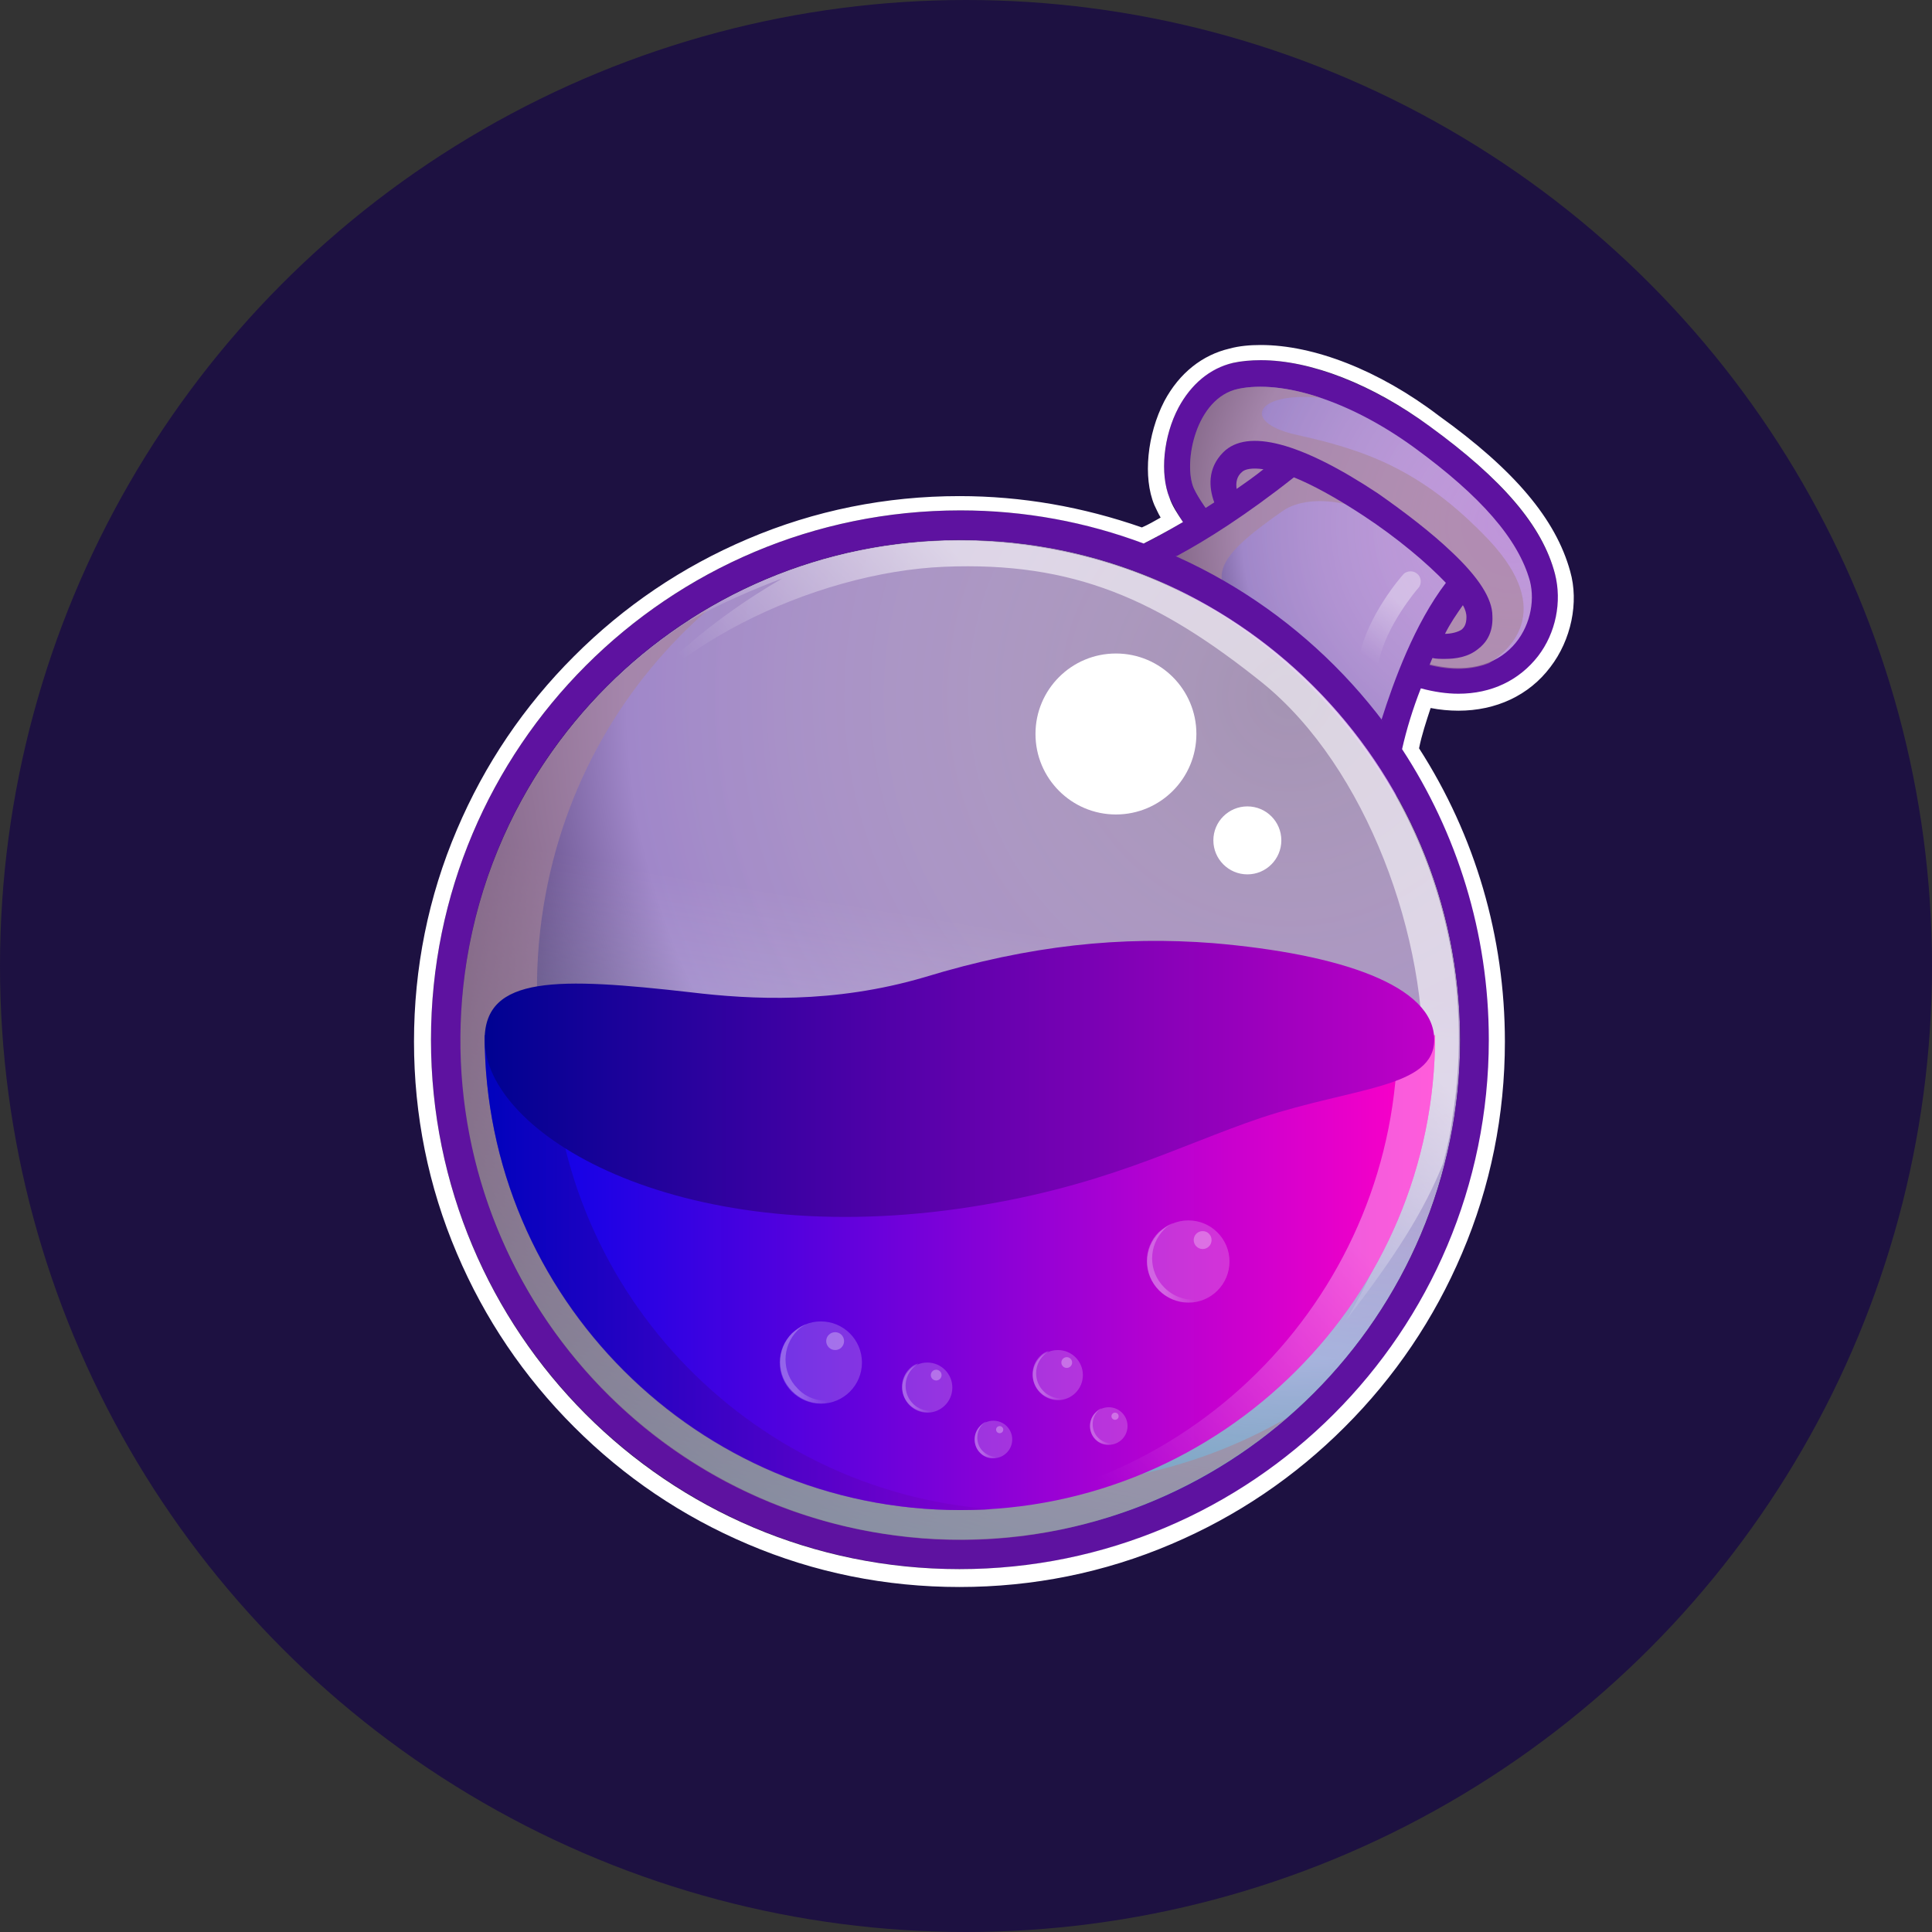 <svg width="28" height="28" viewBox="0 0 28 28" fill="none" xmlns="http://www.w3.org/2000/svg">
<rect x="0" y="0" width="28" height="28" fill="#333333" stroke="none"/>
<circle cx="14" cy="14" r="14" fill="#1D1141"/>
<path d="M22.536 8.317C22.354 7.631 21.771 6.944 20.721 6.179C19.879 5.57 18.985 5.22 18.272 5.22C18.13 5.22 18 5.233 17.87 5.259C17.546 5.324 17.261 5.557 17.08 5.907C16.86 6.322 16.808 6.879 16.95 7.216C17.002 7.32 17.067 7.449 17.145 7.566C16.458 7.98 16.069 8.097 16.017 8.11C17.806 8.706 19.296 9.95 20.229 11.57L20.242 11.415C20.281 10.987 20.41 10.495 20.592 9.989C20.773 10.041 20.955 10.067 21.136 10.067C21.616 10.067 22.03 9.872 22.289 9.523C22.549 9.173 22.652 8.706 22.536 8.317Z" fill="#5E12A0"/>
<path d="M20.67 9.614C21.849 9.938 22.328 9.03 22.173 8.421C22.004 7.812 21.46 7.19 20.501 6.49C19.542 5.791 18.57 5.506 17.948 5.635C17.326 5.765 17.145 6.711 17.3 7.074C17.365 7.216 17.508 7.424 17.702 7.657C17.456 7.825 17.223 7.955 17.028 8.071C18.22 8.603 19.257 9.432 20.035 10.469C20.125 10.119 20.255 9.808 20.372 9.536C20.462 9.549 20.566 9.575 20.67 9.614Z" fill="url(#paint0_radial_7352_4297)"/>
<path d="M13.918 22.313C17.919 22.313 21.162 19.07 21.162 15.069C21.162 11.069 17.919 7.825 13.918 7.825C9.917 7.825 6.674 11.069 6.674 15.069C6.674 19.07 9.917 22.313 13.918 22.313Z" fill="url(#paint1_radial_7352_4297)"/>
<path opacity="0.6" d="M21.577 7.825C20.592 6.788 19.762 6.516 18.765 6.296C17.987 6.114 18.194 5.674 19.14 5.765C18.687 5.609 18.259 5.57 17.948 5.635C17.326 5.765 17.145 6.711 17.3 7.073C17.365 7.216 17.508 7.423 17.702 7.657C17.352 7.89 17.054 8.058 16.808 8.188C16.924 8.24 17.067 8.305 17.235 8.395C17.676 8.628 18.155 9.017 18.155 9.017C17.43 8.395 17.585 8.11 18.583 7.41C18.894 7.19 19.464 7.216 19.996 7.488C20.527 7.76 21.149 8.447 21.149 8.447L20.553 9.587C20.592 9.6 20.631 9.613 20.67 9.626C21.045 9.73 21.343 9.704 21.577 9.613C21.849 9.445 22.562 8.875 21.577 7.825Z" fill="#A98698"/>
<path d="M18.752 6.918C19.011 7.022 19.348 7.203 19.762 7.475C20.255 7.799 20.683 8.162 20.955 8.447C20.501 9.043 20.203 9.86 20.022 10.43C20.112 10.559 20.216 10.689 20.307 10.819C20.398 10.495 20.553 10.015 20.76 9.536C20.812 9.549 20.877 9.549 20.942 9.549C21.097 9.549 21.279 9.523 21.421 9.406C21.525 9.328 21.642 9.186 21.629 8.926C21.629 8.68 21.434 8.369 21.032 7.993C20.747 7.721 20.359 7.423 19.97 7.151C18.855 6.412 18.078 6.205 17.728 6.555C17.495 6.788 17.521 7.073 17.598 7.281C17.184 7.553 16.834 7.747 16.601 7.877C16.756 7.929 16.899 7.993 17.054 8.058C17.469 7.838 18.065 7.462 18.752 6.918ZM21.201 8.771C21.24 8.836 21.253 8.901 21.253 8.939C21.253 9.056 21.214 9.095 21.188 9.121C21.136 9.16 21.032 9.186 20.942 9.186C21.02 9.03 21.11 8.901 21.201 8.771ZM18 6.84C18.039 6.801 18.143 6.775 18.311 6.801C18.181 6.905 18.052 6.996 17.922 7.086C17.909 6.996 17.922 6.905 18 6.84Z" fill="#5E12A0"/>
<path d="M13.918 7.397C9.681 7.397 6.246 10.832 6.246 15.069C6.246 19.307 9.681 22.741 13.918 22.741C18.156 22.741 21.59 19.307 21.59 15.069C21.59 10.832 18.143 7.397 13.918 7.397ZM13.918 22.313C9.914 22.313 6.674 19.073 6.674 15.069C6.674 11.065 9.914 7.825 13.918 7.825C17.922 7.825 21.162 11.065 21.162 15.069C21.162 19.073 17.91 22.313 13.918 22.313Z" fill="#5E12A0"/>
<path opacity="0.6" d="M13.918 22.313C17.919 22.313 21.162 19.07 21.162 15.069C21.162 11.069 17.919 7.825 13.918 7.825C9.917 7.825 6.674 11.069 6.674 15.069C6.674 19.07 9.917 22.313 13.918 22.313Z" fill="url(#paint2_linear_7352_4297)"/>
<path opacity="0.6" d="M13.866 21.432C9.914 20.797 7.231 17.078 7.879 13.125C8.164 11.376 9.045 9.885 10.29 8.81C8.475 9.859 7.127 11.687 6.765 13.916C6.13 17.868 8.812 21.587 12.752 22.222C14.955 22.585 17.08 21.898 18.648 20.551C17.261 21.354 15.577 21.704 13.866 21.432Z" fill="#A98698"/>
<path opacity="0.6" d="M15.072 7.929C13.244 7.631 11.469 8.045 10.018 8.965C9.992 8.991 9.966 9.017 9.966 9.017C10.523 8.68 11.339 8.382 11.339 8.382C9.24 9.6 8.592 10.987 8.592 10.987C9.408 9.406 11.806 8.292 13.685 8.214C15.564 8.136 16.795 8.693 18.298 9.898C19.802 11.117 20.709 13.605 20.618 15.575C20.54 17.544 19.503 19.138 19.503 19.138C20.216 18.218 20.644 17.544 20.916 16.857C20.968 16.65 21.02 16.443 21.046 16.223C21.694 12.283 19.024 8.564 15.072 7.929Z" fill="url(#paint3_linear_7352_4297)"/>
<path d="M20.799 15.004C20.799 18.801 17.715 21.885 13.918 21.885C10.121 21.885 7.024 18.801 7.024 15.004H20.799Z" fill="url(#paint4_linear_7352_4297)"/>
<g opacity="0.6">
<path opacity="0.6" d="M20.255 15.004C20.255 18.71 17.326 21.743 13.646 21.885C13.736 21.885 13.827 21.885 13.918 21.885C17.715 21.885 20.799 18.801 20.799 15.004H20.255Z" fill="url(#paint5_linear_7352_4297)"/>
</g>
<g opacity="0.7">
<path opacity="0.7" d="M7.996 15.004H7.024C7.024 18.801 10.108 21.885 13.905 21.885C14.073 21.885 14.229 21.885 14.384 21.872C10.821 21.613 7.996 18.633 7.996 15.004Z" fill="url(#paint6_linear_7352_4297)"/>
</g>
<path d="M20.786 15.069C20.786 14.279 19.413 13.825 17.585 13.669C16.264 13.566 14.929 13.695 13.4 14.162C12.078 14.551 10.886 14.486 10.017 14.382C8.086 14.162 7.024 14.136 7.024 15.069C7.024 16.417 9.771 18.101 13.892 17.518C15.978 17.22 17.054 16.611 18.285 16.197C19.62 15.756 20.786 15.769 20.786 15.069Z" fill="url(#paint7_linear_7352_4297)"/>
<path d="M16.173 11.804C16.817 11.804 17.339 11.281 17.339 10.637C17.339 9.993 16.817 9.471 16.173 9.471C15.529 9.471 15.007 9.993 15.007 10.637C15.007 11.281 15.529 11.804 16.173 11.804Z" fill="white"/>
<path d="M18.078 12.672C18.35 12.672 18.57 12.451 18.57 12.179C18.57 11.907 18.35 11.687 18.078 11.687C17.806 11.687 17.585 11.907 17.585 12.179C17.585 12.451 17.806 12.672 18.078 12.672Z" fill="white"/>
<g opacity="0.6">
<path opacity="0.6" d="M19.84 9.704C19.827 9.704 19.814 9.704 19.814 9.704C19.737 9.691 19.685 9.613 19.698 9.523C19.814 8.926 20.307 8.356 20.333 8.33C20.384 8.266 20.488 8.266 20.54 8.317C20.605 8.369 20.605 8.473 20.553 8.525C20.54 8.538 20.087 9.069 19.983 9.587C19.97 9.665 19.905 9.704 19.84 9.704Z" fill="url(#paint8_linear_7352_4297)"/>
</g>
<path d="M18.272 5.22C18.998 5.22 19.892 5.57 20.721 6.179C21.771 6.944 22.354 7.618 22.536 8.318C22.639 8.719 22.549 9.173 22.29 9.51C22.017 9.86 21.616 10.054 21.136 10.054C20.968 10.054 20.786 10.028 20.592 9.976C20.475 10.274 20.384 10.572 20.32 10.857C21.11 12.063 21.577 13.514 21.577 15.069C21.577 19.307 18.143 22.741 13.905 22.741C9.667 22.741 6.246 19.307 6.246 15.069C6.246 10.832 9.68 7.397 13.918 7.397C14.851 7.397 15.745 7.566 16.575 7.877C16.73 7.799 16.924 7.695 17.145 7.566C17.067 7.449 16.989 7.333 16.95 7.216C16.808 6.866 16.86 6.322 17.08 5.907C17.261 5.57 17.534 5.337 17.87 5.259C17.987 5.233 18.13 5.22 18.272 5.22ZM18.272 5C18.117 5 17.961 5.013 17.819 5.052C17.43 5.143 17.093 5.402 16.873 5.816C16.626 6.296 16.562 6.918 16.73 7.32C16.756 7.371 16.782 7.436 16.821 7.501C16.73 7.553 16.639 7.605 16.549 7.644C15.693 7.346 14.812 7.19 13.905 7.19C12.842 7.19 11.806 7.397 10.834 7.812C9.888 8.214 9.045 8.784 8.32 9.51C7.594 10.235 7.024 11.078 6.622 12.024C6.207 12.996 6 14.032 6 15.095C6 16.158 6.207 17.194 6.622 18.166C7.024 19.112 7.594 19.955 8.32 20.68C9.045 21.406 9.888 21.976 10.834 22.378C11.806 22.793 12.842 23 13.905 23C14.968 23 16.004 22.793 16.976 22.378C17.922 21.976 18.765 21.406 19.49 20.68C20.216 19.955 20.786 19.112 21.188 18.166C21.603 17.194 21.81 16.158 21.81 15.095C21.81 13.579 21.382 12.114 20.566 10.845C20.605 10.65 20.67 10.456 20.734 10.261C20.864 10.287 21.006 10.3 21.136 10.3C21.68 10.3 22.16 10.08 22.471 9.665C22.769 9.276 22.886 8.732 22.756 8.279C22.549 7.527 21.953 6.814 20.851 6.024C19.983 5.363 19.037 5 18.272 5Z" fill="white"/>
<path opacity="0.2" d="M13.439 20.473C13.64 20.473 13.802 20.311 13.802 20.11C13.802 19.91 13.64 19.747 13.439 19.747C13.239 19.747 13.076 19.91 13.076 20.11C13.076 20.311 13.239 20.473 13.439 20.473Z" fill="white"/>
<g opacity="0.4">
<path opacity="0.6" d="M13.231 20.343C13.089 20.201 13.089 19.968 13.231 19.825C13.257 19.799 13.283 19.786 13.309 19.76C13.257 19.773 13.218 19.799 13.179 19.838C13.037 19.981 13.037 20.214 13.179 20.356C13.296 20.473 13.477 20.499 13.62 20.421C13.49 20.473 13.335 20.447 13.231 20.343Z" fill="url(#paint9_linear_7352_4297)"/>
</g>
<path opacity="0.3" d="M13.568 20.007C13.611 20.007 13.646 19.972 13.646 19.929C13.646 19.886 13.611 19.851 13.568 19.851C13.525 19.851 13.49 19.886 13.49 19.929C13.49 19.972 13.525 20.007 13.568 20.007Z" fill="white"/>
<path opacity="0.2" d="M15.331 20.292C15.532 20.292 15.694 20.129 15.694 19.929C15.694 19.728 15.532 19.566 15.331 19.566C15.131 19.566 14.968 19.728 14.968 19.929C14.968 20.129 15.131 20.292 15.331 20.292Z" fill="white"/>
<g opacity="0.4">
<path opacity="0.6" d="M15.123 20.162C14.981 20.02 14.981 19.786 15.123 19.644C15.149 19.618 15.175 19.605 15.201 19.579C15.149 19.592 15.11 19.618 15.071 19.657C14.929 19.799 14.929 20.032 15.071 20.175C15.188 20.292 15.369 20.317 15.512 20.24C15.382 20.292 15.227 20.266 15.123 20.162Z" fill="url(#paint10_linear_7352_4297)"/>
</g>
<path opacity="0.3" d="M15.46 19.825C15.503 19.825 15.538 19.79 15.538 19.747C15.538 19.704 15.503 19.669 15.46 19.669C15.417 19.669 15.382 19.704 15.382 19.747C15.382 19.79 15.417 19.825 15.46 19.825Z" fill="white"/>
<path opacity="0.2" d="M14.397 21.134C14.548 21.134 14.67 21.012 14.67 20.862C14.67 20.711 14.548 20.59 14.397 20.59C14.247 20.59 14.125 20.711 14.125 20.862C14.125 21.012 14.247 21.134 14.397 21.134Z" fill="white"/>
<g opacity="0.4">
<path opacity="0.6" d="M14.242 21.03C14.138 20.927 14.138 20.745 14.242 20.641C14.255 20.628 14.281 20.616 14.294 20.602C14.255 20.616 14.229 20.641 14.203 20.667C14.099 20.771 14.099 20.952 14.203 21.056C14.294 21.147 14.423 21.16 14.54 21.095C14.436 21.134 14.32 21.108 14.242 21.03Z" fill="url(#paint11_linear_7352_4297)"/>
</g>
<path opacity="0.3" d="M14.488 20.771C14.517 20.771 14.54 20.748 14.54 20.719C14.54 20.691 14.517 20.668 14.488 20.668C14.459 20.668 14.436 20.691 14.436 20.719C14.436 20.748 14.459 20.771 14.488 20.771Z" fill="white"/>
<path opacity="0.2" d="M16.069 20.939C16.22 20.939 16.341 20.818 16.341 20.667C16.341 20.517 16.22 20.395 16.069 20.395C15.919 20.395 15.797 20.517 15.797 20.667C15.797 20.818 15.919 20.939 16.069 20.939Z" fill="white"/>
<g opacity="0.4">
<path opacity="0.6" d="M15.914 20.836C15.81 20.732 15.81 20.551 15.914 20.447C15.927 20.434 15.953 20.421 15.966 20.408C15.927 20.421 15.901 20.447 15.875 20.473C15.771 20.577 15.771 20.758 15.875 20.862C15.966 20.953 16.095 20.965 16.212 20.901C16.108 20.939 15.991 20.914 15.914 20.836Z" fill="url(#paint12_linear_7352_4297)"/>
</g>
<path opacity="0.3" d="M16.16 20.577C16.189 20.577 16.212 20.553 16.212 20.525C16.212 20.496 16.189 20.473 16.16 20.473C16.131 20.473 16.108 20.496 16.108 20.525C16.108 20.553 16.131 20.577 16.16 20.577Z" fill="white"/>
<path opacity="0.2" d="M11.896 20.343C12.226 20.343 12.492 20.076 12.492 19.747C12.492 19.418 12.226 19.151 11.896 19.151C11.567 19.151 11.3 19.418 11.3 19.747C11.3 20.076 11.567 20.343 11.896 20.343Z" fill="white"/>
<g opacity="0.4">
<path opacity="0.6" d="M11.559 20.123C11.326 19.89 11.326 19.514 11.559 19.281C11.598 19.242 11.637 19.216 11.689 19.19C11.611 19.216 11.546 19.268 11.482 19.32C11.248 19.553 11.248 19.929 11.482 20.162C11.676 20.356 11.974 20.395 12.207 20.253C11.987 20.343 11.728 20.304 11.559 20.123Z" fill="url(#paint13_linear_7352_4297)"/>
</g>
<path opacity="0.3" d="M12.104 19.566C12.175 19.566 12.233 19.508 12.233 19.436C12.233 19.365 12.175 19.307 12.104 19.307C12.032 19.307 11.974 19.365 11.974 19.436C11.974 19.508 12.032 19.566 12.104 19.566Z" fill="white"/>
<path opacity="0.2" d="M17.223 18.879C17.552 18.879 17.819 18.612 17.819 18.283C17.819 17.954 17.552 17.687 17.223 17.687C16.893 17.687 16.626 17.954 16.626 18.283C16.626 18.612 16.893 18.879 17.223 18.879Z" fill="white"/>
<g opacity="0.4">
<path opacity="0.6" d="M16.873 18.659C16.639 18.425 16.639 18.05 16.873 17.816C16.912 17.777 16.95 17.752 17.002 17.726C16.924 17.752 16.86 17.803 16.795 17.855C16.562 18.088 16.562 18.464 16.795 18.698C16.989 18.892 17.287 18.931 17.521 18.788C17.3 18.879 17.054 18.84 16.873 18.659Z" fill="url(#paint14_linear_7352_4297)"/>
</g>
<path opacity="0.3" d="M17.43 18.102C17.502 18.102 17.559 18.043 17.559 17.972C17.559 17.9 17.502 17.842 17.43 17.842C17.358 17.842 17.3 17.9 17.3 17.972C17.3 18.043 17.358 18.102 17.43 18.102Z" fill="white"/>
<defs>
<radialGradient id="paint0_radial_7352_4297" cx="0" cy="0" r="1" gradientUnits="userSpaceOnUse" gradientTransform="translate(21.936 7.605) scale(5.792)">
<stop stop-color="#FFEAFF" stop-opacity="0.6"/>
<stop offset="0.681" stop-color="#A087C9"/>
<stop offset="1" stop-color="#10002F"/>
</radialGradient>
<radialGradient id="paint1_radial_7352_4297" cx="0" cy="0" r="1" gradientUnits="userSpaceOnUse" gradientTransform="translate(18.714 10.075) scale(14.171)">
<stop stop-color="#FFEAFF" stop-opacity="0.6"/>
<stop offset="0.681" stop-color="#A087C9"/>
<stop offset="1" stop-color="#10002F"/>
</radialGradient>
<linearGradient id="paint2_linear_7352_4297" x1="12.756" y1="22.211" x2="15.073" y2="7.916" gradientUnits="userSpaceOnUse">
<stop stop-color="#81FFFF"/>
<stop offset="0.62" stop-color="white" stop-opacity="0"/>
</linearGradient>
<linearGradient id="paint3_linear_7352_4297" x1="19.023" y1="10.149" x2="13.033" y2="15.646" gradientUnits="userSpaceOnUse">
<stop offset="0.289" stop-color="white"/>
<stop offset="0.78" stop-color="white" stop-opacity="0"/>
</linearGradient>
<linearGradient id="paint4_linear_7352_4297" x1="7.03" y1="18.441" x2="20.796" y2="18.441" gradientUnits="userSpaceOnUse">
<stop stop-color="#0002E9"/>
<stop offset="0.995" stop-color="#FF00C7"/>
</linearGradient>
<linearGradient id="paint5_linear_7352_4297" x1="21.448" y1="15.608" x2="13.955" y2="22.689" gradientUnits="userSpaceOnUse">
<stop offset="0.289" stop-color="white"/>
<stop offset="0.78" stop-color="white" stop-opacity="0"/>
</linearGradient>
<linearGradient id="paint6_linear_7352_4297" x1="7.03" y1="18.441" x2="14.394" y2="18.441" gradientUnits="userSpaceOnUse">
<stop stop-color="#000292"/>
<stop offset="0.995" stop-color="#7D00C7"/>
</linearGradient>
<linearGradient id="paint7_linear_7352_4297" x1="7.039" y1="15.641" x2="20.787" y2="15.641" gradientUnits="userSpaceOnUse">
<stop stop-color="#000292"/>
<stop offset="0.995" stop-color="#BE00C7"/>
</linearGradient>
<linearGradient id="paint8_linear_7352_4297" x1="20.561" y1="8.267" x2="19.573" y2="9.873" gradientUnits="userSpaceOnUse">
<stop offset="0.289" stop-color="white"/>
<stop offset="0.78" stop-color="white" stop-opacity="0"/>
</linearGradient>
<linearGradient id="paint9_linear_7352_4297" x1="13.072" y1="20.121" x2="13.62" y2="20.121" gradientUnits="userSpaceOnUse">
<stop offset="0.289" stop-color="white"/>
<stop offset="0.78" stop-color="white" stop-opacity="0"/>
</linearGradient>
<linearGradient id="paint10_linear_7352_4297" x1="14.963" y1="19.937" x2="15.511" y2="19.937" gradientUnits="userSpaceOnUse">
<stop offset="0.289" stop-color="white"/>
<stop offset="0.78" stop-color="white" stop-opacity="0"/>
</linearGradient>
<linearGradient id="paint11_linear_7352_4297" x1="14.124" y1="20.865" x2="14.535" y2="20.865" gradientUnits="userSpaceOnUse">
<stop offset="0.289" stop-color="white"/>
<stop offset="0.78" stop-color="white" stop-opacity="0"/>
</linearGradient>
<linearGradient id="paint12_linear_7352_4297" x1="15.79" y1="20.67" x2="16.201" y2="20.67" gradientUnits="userSpaceOnUse">
<stop offset="0.289" stop-color="white"/>
<stop offset="0.78" stop-color="white" stop-opacity="0"/>
</linearGradient>
<linearGradient id="paint13_linear_7352_4297" x1="11.301" y1="19.762" x2="12.196" y2="19.762" gradientUnits="userSpaceOnUse">
<stop offset="0.289" stop-color="white"/>
<stop offset="0.78" stop-color="white" stop-opacity="0"/>
</linearGradient>
<linearGradient id="paint14_linear_7352_4297" x1="16.619" y1="18.298" x2="17.514" y2="18.298" gradientUnits="userSpaceOnUse">
<stop offset="0.289" stop-color="white"/>
<stop offset="0.78" stop-color="white" stop-opacity="0"/>
</linearGradient>
</defs>
</svg>
